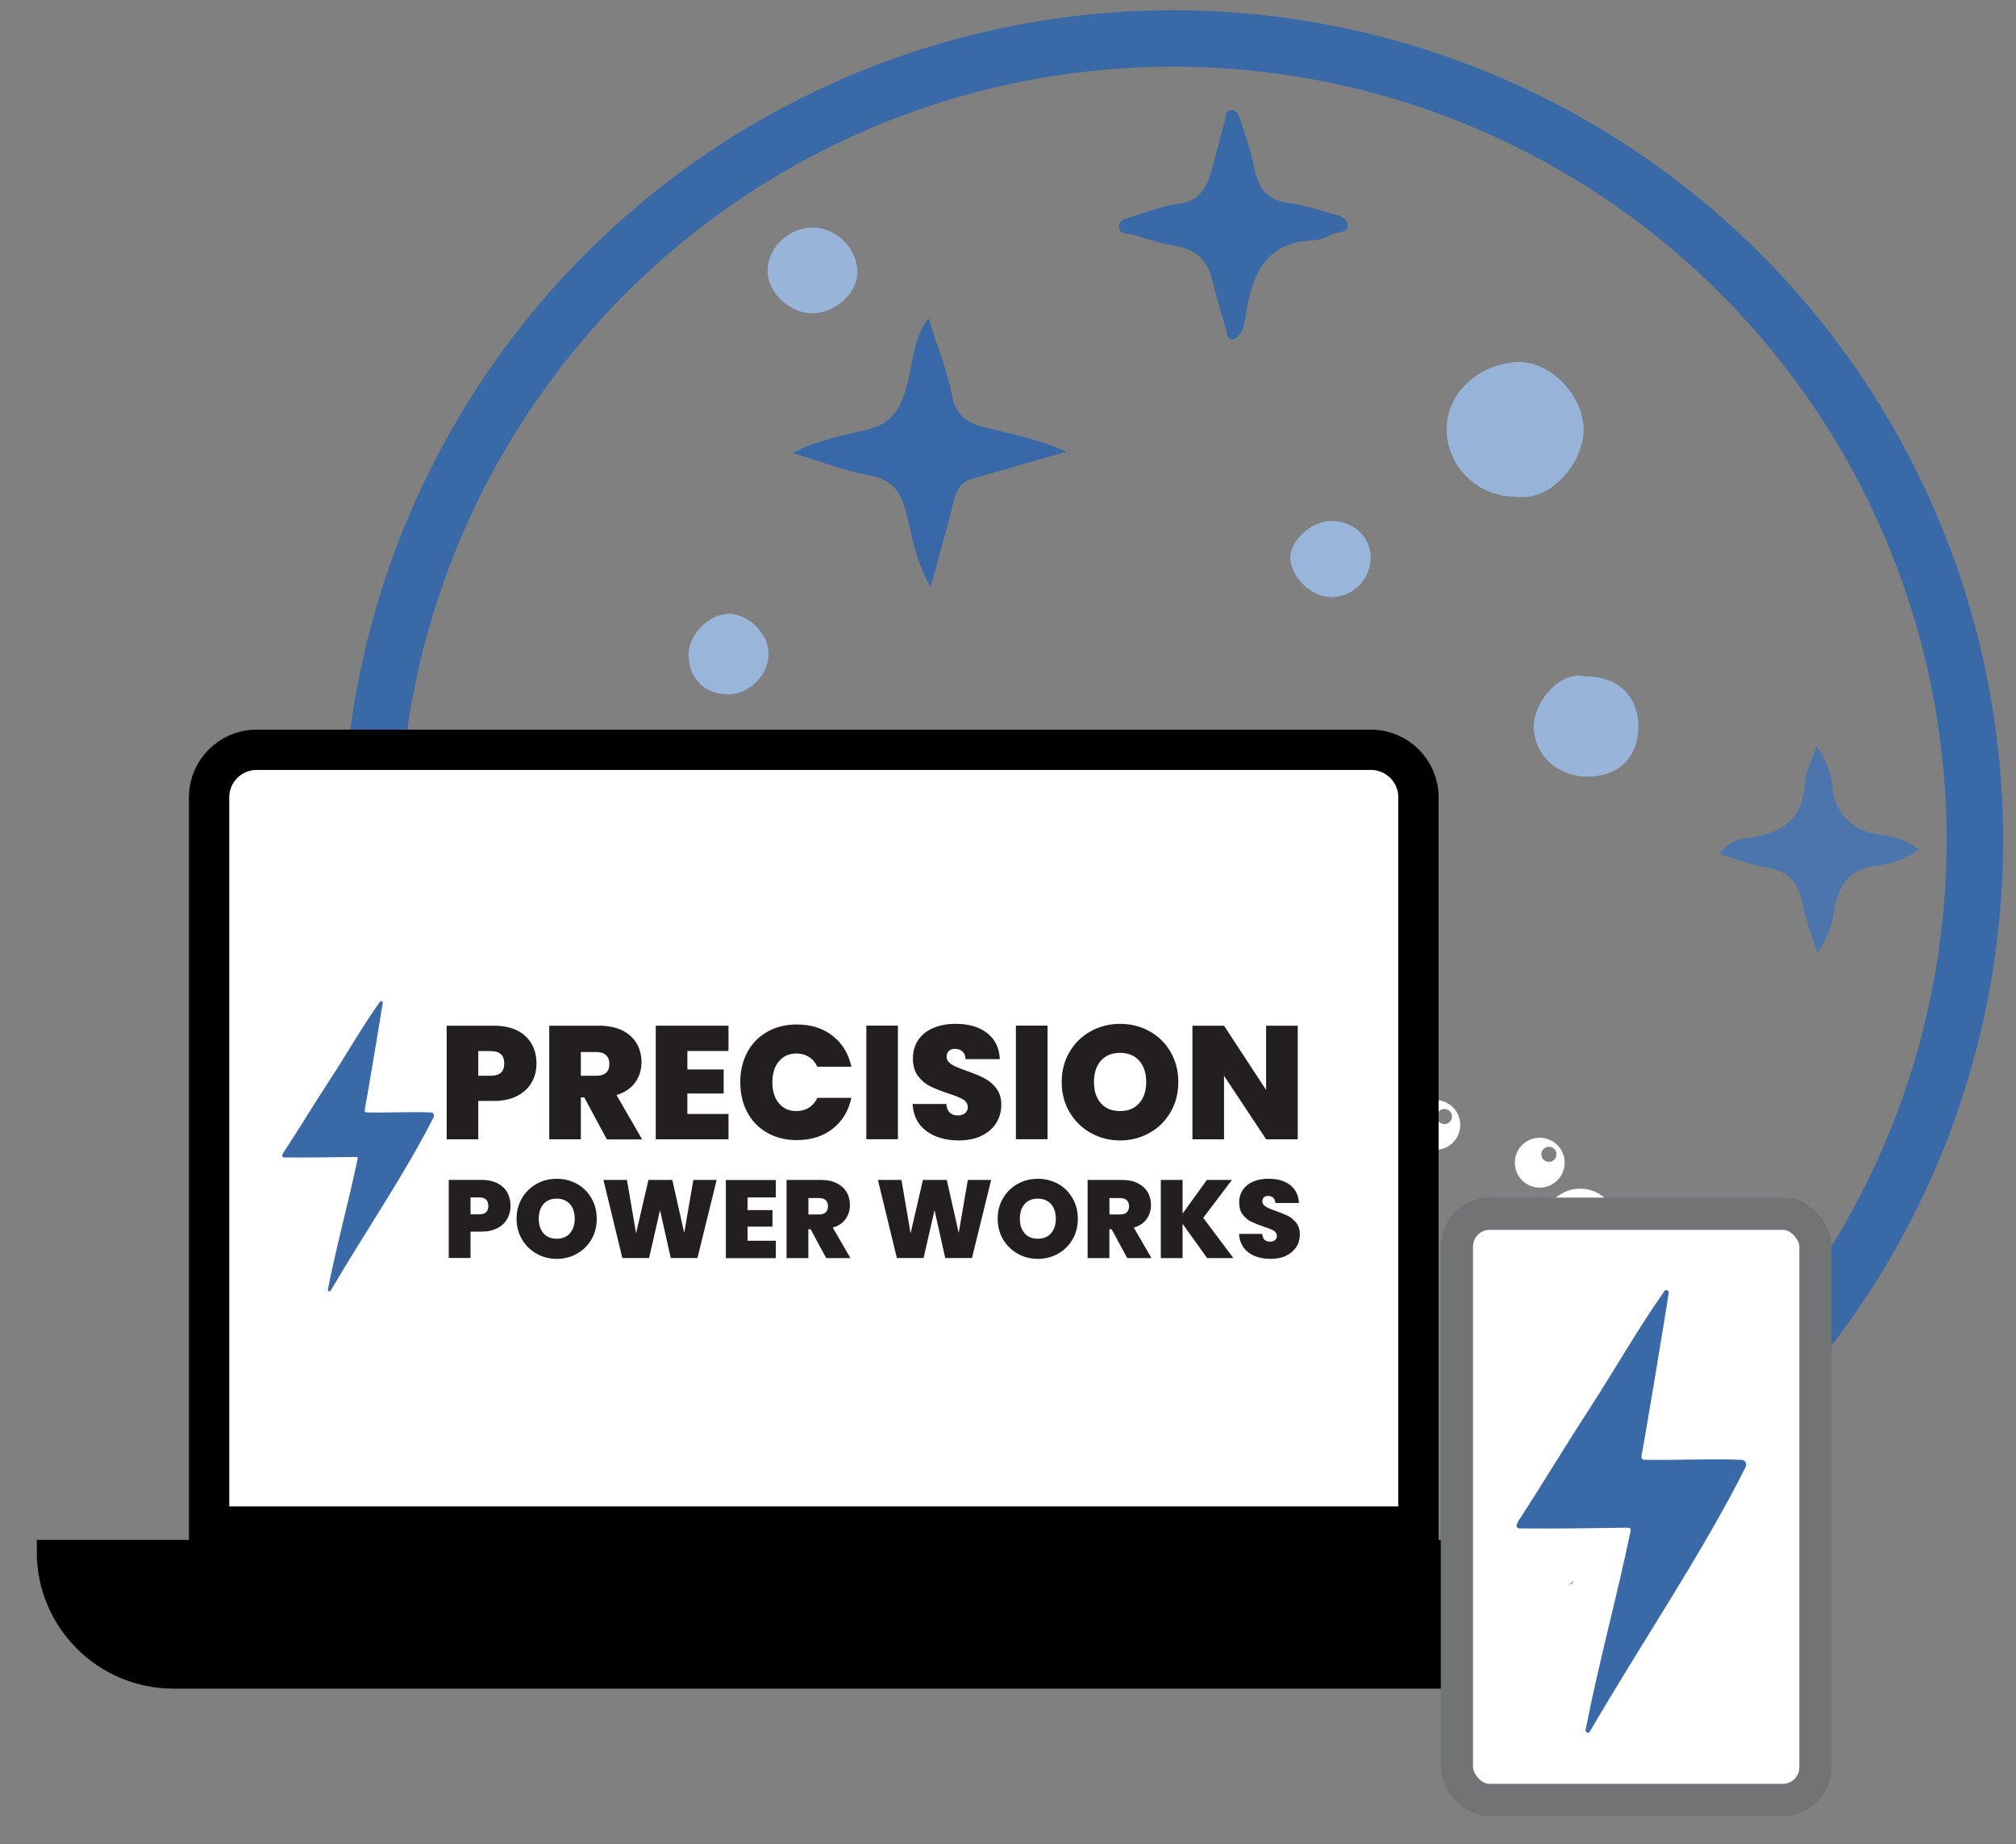 <?xml version="1.0" encoding="UTF-8"?>
<svg xmlns="http://www.w3.org/2000/svg" viewBox="0 0 250 228.72">
  <rect x="0" y="0" width="250" height="228.72" fill="#808080" stroke="none"/>
  <defs>
    <style>
      .cls-1 {
        stroke: #727375;
        stroke-width: 4px;
      }

      .cls-1, .cls-2, .cls-3, .cls-4 {
        stroke-miterlimit: 10;
      }

      .cls-1, .cls-2, .cls-5 {
        fill: #fff;
      }

      .cls-6 {
        fill: #231f20;
      }

      .cls-7 {
        fill: #3969a7;
      }

      .cls-2 {
        stroke-width: 5px;
      }

      .cls-2, .cls-4 {
        stroke: #000;
      }

      .cls-8 {
        fill: #97b3d8;
      }

      .cls-3 {
        fill: none;
        stroke: #3a69a8;
        stroke-width: 7px;
      }

      .cls-9 {
        fill: #4c75ae;
      }

      .cls-10 {
        fill: #98b4d9;
      }

      .cls-11 {
        fill: #99b5d9;
      }

      .cls-12 {
        fill: #99b4d9;
      }

      .cls-4 {
        stroke-width: 3px;
      }

      .cls-13 {
        fill: #16375f;
      }

      .cls-14 {
        fill: #3868a7;
      }
    </style>
  </defs>
  <g id="bright_color_fill" data-name="bright color fill">
    <path class="cls-5" d="M177.99,136.43c-1.7,0-3.09,1.38-3.09,3.09s1.38,3.09,3.09,3.09,3.09-1.38,3.09-3.09-1.38-3.09-3.09-3.09ZM179.12,139.42c-.52,0-.94-.42-.94-.94s.42-.94.94-.94.94.42.94.94-.42.94-.94.94Z"/>
    <g>
      <path class="cls-5" d="M195.95,147.42c-2.55,0-4.61,2.07-4.61,4.61s2.07,4.61,4.61,4.61,4.61-2.07,4.61-4.61-2.07-4.61-4.61-4.61ZM196.39,150.62c0-.66.53-1.19,1.19-1.19s1.19.53,1.19,1.19-.53,1.19-1.19,1.19-1.19-.53-1.19-1.19ZM197.87,154.68c-.54,0-.97-.44-.97-.97s.44-.97.97-.97.97.44.97.97-.44.97-.97.97Z"/>
      <path class="cls-5" d="M190.94,141.11c-1.7,0-3.09,1.38-3.09,3.09s1.38,3.09,3.09,3.09,3.09-1.38,3.09-3.09-1.38-3.09-3.09-3.09ZM192.08,144.1c-.52,0-.94-.42-.94-.94s.42-.94.94-.94.94.42.94.94-.42.94-.94.94Z"/>
    </g>
    <g>
      <g>
        <path class="cls-5" d="M94.3,142.89c-.87,2.39.36,5.04,2.76,5.91s5.04-.36,5.91-2.76-.36-5.04-2.76-5.91-5.04.36-5.91,2.76ZM97.46,143.57c-.62-.22-.93-.9-.71-1.52s.9-.93,1.52-.71.93.9.71,1.52-.9.93-1.52.71ZM101.79,143.56c-.18.5-.74.76-1.25.58s-.76-.74-.58-1.25.74-.76,1.25-.58.76.74.58,1.25Z"/>
        <path class="cls-5" d="M86.67,145.43c-.58,1.6.24,3.37,1.85,3.95s3.37-.24,3.95-1.85-.24-3.37-1.85-3.95-3.37.24-3.95,1.85ZM89.86,145.39c-.18.49-.72.74-1.21.56s-.74-.72-.56-1.21.72-.74,1.21-.56.74.72.56,1.21Z"/>
      </g>
      <g>
        <path class="cls-5" d="M85.48,153.46c-.87,2.39.36,5.04,2.76,5.91s5.04-.36,5.91-2.76-.36-5.04-2.76-5.91-5.04.36-5.91,2.76ZM88.64,154.14c-.62-.22-.93-.9-.71-1.52s.9-.93,1.52-.71.93.9.71,1.52-.9.93-1.52.71ZM92.96,154.14c-.18.5-.74.76-1.25.58s-.76-.74-.58-1.25.74-.76,1.25-.58.76.74.58,1.25Z"/>
        <path class="cls-5" d="M77.84,156.01c-.58,1.6.24,3.37,1.85,3.95s3.37-.24,3.95-1.85-.24-3.37-1.85-3.95-3.37.24-3.95,1.85ZM81.04,155.96c-.18.49-.72.74-1.21.56s-.74-.72-.56-1.21.72-.74,1.21-.56.74.72.56,1.21Z"/>
      </g>
    </g>
    <path class="cls-5" d="M153.74,101.58c.82-.17,2.07-.4,3.63-.6.32-.04.32-.51,0-.55-1.55-.19-2.81-.42-3.63-.6-.11-.02-.19-.11-.21-.21-.17-.82-.4-2.07-.6-3.63-.04-.32-.51-.32-.55,0-.19,1.55-.42,2.81-.6,3.63-.02.11-.11.19-.21.21-.82.17-2.07.4-3.63.6-.32.04-.32.51,0,.55,1.55.19,2.81.42,3.63.6.11.02.19.11.21.21.17.82.4,2.07.6,3.63.04.32.51.32.55,0,.19-1.55.42-2.81.6-3.63.02-.11.11-.19.21-.21Z"/>
    <path class="cls-5" d="M96.01,116.7c.71-.15,1.79-.35,3.13-.51.28-.03.28-.44,0-.47-1.34-.17-2.42-.37-3.13-.51-.09-.02-.16-.09-.18-.18-.15-.71-.35-1.79-.51-3.13-.03-.28-.44-.28-.47,0-.17,1.34-.37,2.42-.51,3.13-.02.09-.09.16-.18.18-.71.15-1.79.35-3.13.51-.28.03-.28.44,0,.47,1.34.17,2.42.37,3.13.51.09.02.16.09.18.18.15.71.35,1.79.51,3.13.03.28.44.28.47,0,.17-1.34.37-2.42.51-3.13.02-.09.09-.16.18-.18Z"/>
    <path class="cls-5" d="M168.09,138.08c.52-.11,1.31-.25,2.28-.37.2-.03.2-.32,0-.34-.98-.12-1.77-.27-2.28-.37-.07-.01-.12-.07-.13-.13-.11-.52-.25-1.31-.37-2.28-.03-.2-.32-.2-.34,0-.12.98-.27,1.77-.37,2.28-.01.07-.07.12-.13.13-.52.11-1.31.25-2.28.37-.2.03-.2.32,0,.34.98.12,1.77.27,2.28.37.07.01.12.07.13.13.11.52.25,1.31.37,2.28.03.2.32.2.34,0,.12-.98.27-1.77.37-2.28.01-.07.07-.12.13-.13Z"/>
  </g>
  <g id="dark_color_outline" data-name="dark color outline">
    <g>
      <circle class="cls-3" cx="145.46" cy="104.21" r="99.44"/>
      <path class="cls-8" d="M62.5,106.33c-.02-5.2,3.24-8.31,8.71-8.32,4.75,0,8.43,3.76,8.44,8.61,0,4.93-3.72,8.53-8.82,8.53-5.09,0-8.31-3.42-8.33-8.83Z"/>
      <path class="cls-7" d="M152.98,42.12c-.89-.02-.79-.74-.94-1.26-.56-1.98-1.22-3.94-1.66-5.94-.57-2.63-2.11-4.01-4.74-4.45-1.73-.29-3.42-.84-5.11-1.36-.67-.21-1.82.04-1.77-1.09.04-.74.91-.93,1.58-1.13,1.87-.55,3.72-1.37,5.63-1.58,2.68-.29,3.66-1.95,4.27-4.16.57-2.08,1.11-4.17,1.67-6.25.12-.44,0-1.09.6-1.21.72-.15,1.08.47,1.25,1,.65,2.04,1.39,4.08,1.79,6.18.48,2.54,1.64,4.02,4.35,4.33,1.82.21,3.6.86,5.39,1.34.77.2,1.72.45,1.82,1.29.13,1.13-1.07.87-1.72,1.15-.81.34-1.66.8-2.5.83-6.07.2-7.65,4.37-8.41,9.32-.18,1.17-.35,2.35-1.51,3Z"/>
      <path class="cls-8" d="M187.95,61.6c-4.61.03-8.44-3.62-8.55-8.16-.12-4.59,3.82-8.2,8.6-8.53,4.23-.29,8.41,4.21,8.38,8.41-.03,4.14-4.09,8.93-8.43,8.28Z"/>
      <path class="cls-9" d="M225.27,92.5c1.16,1.77,1.82,3.35,1.97,4.95.38,4.05,2.87,5.71,6.49,6.19,1.51.2,2.83.7,4.28,1.76-1.7,1.08-3.42,1.77-5.15,1.95-3.64.38-4.97,2.59-5.44,5.83-.24,1.63-.88,3.15-2.02,5.09-.76-2.43-1.55-4.3-1.91-6.25-.48-2.55-1.71-3.99-4.35-4.41-1.91-.31-3.76-1.05-5.86-1.67.86-1.44,2.19-1.85,3.47-2.02,4.03-.51,6.81-2.1,7.05-6.68.08-1.47.88-2.9,1.48-4.74Z"/>
      <path class="cls-10" d="M196.52,83.89c4.02-.05,6.61,2.35,6.65,6.14.04,3.79-2.37,6.25-6.18,6.29-3.82.04-6.71-2.62-6.79-6.16-.07-2.79,3.02-7.01,6.32-6.27Z"/>
      <path class="cls-12" d="M100.8,28.23c2.98,0,5.6,2.68,5.52,5.64-.06,2.56-2.81,5-5.6,4.99-2.87-.01-5.64-2.71-5.53-5.39.11-2.87,2.66-5.24,5.61-5.24Z"/>
      <path class="cls-11" d="M90.33,86.12c-3.01-.01-4.97-2.01-4.93-5.02.03-2.44,2.52-4.94,4.93-4.97,2.45-.03,4.92,2.39,4.98,4.9.07,2.6-2.39,5.11-4.99,5.1Z"/>
      <path class="cls-11" d="M165.06,64.62c2.67-.05,4.81,1.85,4.91,4.33.1,2.8-2.06,5.06-4.88,5.11-2.37.04-4.93-2.36-5.08-4.76-.13-2.18,2.52-4.64,5.05-4.69Z"/>
      <path class="cls-14" d="M115.42,72.8c-1.87-3.22-2.24-6.05-2.92-8.74-.65-2.55-1.41-4.46-4.44-5.04-3.31-.63-6.51-1.85-9.75-2.82,2.84-1.57,6.15-2.15,9.32-2.94,3.01-.75,4.01-2.57,4.77-5.22.79-2.75.74-5.8,2.73-8.62,1.08,3.47,2.33,6.54,2.95,9.73.49,2.53,1.97,3.32,4.09,3.86,3.28.84,6.63,1.44,10.05,3.01-4.1,1.18-7.82,2.27-11.55,3.32-1.38.39-2.05,1.21-2.38,2.64-.79,3.37-1.77,6.7-2.88,10.82Z"/>
    </g>
    <path class="cls-2" d="M175.89,189.33H25.93v-90.44c0-3.26,2.64-5.9,5.9-5.9h138.17c3.26,0,5.9,2.64,5.9,5.9v90.44Z"/>
    <path class="cls-4" d="M6.06,192.48h190.64v15.45H21.51c-8.53,0-15.45-6.92-15.45-15.45h0Z"/>
  </g>
  <g id="logo">
    <rect class="cls-1" x="180.67" y="150.53" width="44.46" height="72.71" rx="4.05" ry="4.05"/>
    <path class="cls-13" d="M194.68,196.51c.07-.07.15-.14.22-.21l.04.04c-.07.07-.15.14-.22.21l-.04-.04Z"/>
    <path class="cls-13" d="M194.9,196.3c.07-.07.15-.14.22-.2,0,0,.03.03.03.03-.07.07-.14.14-.22.21l-.04-.04Z"/>
    <g>
      <path class="cls-6" d="M65.94,134.23c-.39.7-.99,1.26-1.78,1.68-.79.42-1.76.63-2.91.63h-1.94v4.76h-3.92v-14.09h5.86c1.13,0,2.1.2,2.89.6s1.39.95,1.79,1.66c.4.71.6,1.52.6,2.44,0,.85-.2,1.63-.59,2.33ZM62.53,131.9c0-1.03-.55-1.54-1.66-1.54h-1.56v3.06h1.56c1.11,0,1.66-.51,1.66-1.52Z"/>
      <path class="cls-6" d="M75.25,141.3l-2.8-5.2h-.42v5.2h-3.92v-14.09h6.18c1.13,0,2.09.2,2.88.59s1.38.93,1.78,1.62c.4.69.6,1.46.6,2.31,0,.96-.26,1.8-.79,2.53-.53.73-1.3,1.24-2.31,1.55l3.18,5.5h-4.38ZM72.03,133.42h1.94c.53,0,.93-.13,1.2-.38.27-.25.4-.62.4-1.1,0-.45-.14-.81-.41-1.07-.27-.26-.67-.39-1.19-.39h-1.94v2.94Z"/>
      <path class="cls-6" d="M85.24,130.34v2.3h4.5v2.98h-4.5v2.54h5.1v3.14h-9.02v-14.09h9.02v3.14h-5.1Z"/>
      <path class="cls-6" d="M92.67,130.51c.58-1.09,1.4-1.93,2.47-2.54,1.07-.61,2.29-.91,3.68-.91,1.76,0,3.24.47,4.44,1.41,1.2.94,1.97,2.22,2.32,3.83h-4.22c-.25-.53-.6-.94-1.05-1.22-.45-.28-.96-.42-1.55-.42-.91,0-1.63.32-2.17.97-.54.65-.81,1.51-.81,2.59s.27,1.96.81,2.61c.54.65,1.26.97,2.17.97.59,0,1.1-.14,1.55-.42.45-.28.8-.69,1.05-1.22h4.22c-.35,1.61-1.12,2.89-2.32,3.83-1.2.94-2.68,1.41-4.44,1.41-1.39,0-2.61-.3-3.68-.91-1.07-.61-1.89-1.45-2.47-2.54-.58-1.09-.87-2.33-.87-3.73s.29-2.62.87-3.71Z"/>
      <path class="cls-6" d="M111.35,127.2v14.09h-3.92v-14.09h3.92Z"/>
      <path class="cls-6" d="M114.87,140.27c-1.05-.78-1.62-1.9-1.7-3.35h4.18c.04.49.19.85.44,1.08s.58.34.98.34c.36,0,.66-.09.89-.27.23-.18.35-.43.35-.75,0-.41-.19-.73-.58-.96-.39-.23-1.01-.48-1.88-.76-.92-.31-1.66-.6-2.23-.89s-1.06-.71-1.48-1.26c-.42-.55-.63-1.28-.63-2.17s.23-1.68.68-2.33c.45-.65,1.08-1.14,1.88-1.47.8-.33,1.71-.5,2.72-.5,1.64,0,2.95.38,3.93,1.15.98.77,1.5,1.84,1.57,3.23h-4.26c-.01-.43-.14-.75-.39-.96-.25-.21-.56-.32-.95-.32-.29,0-.53.09-.72.26s-.28.42-.28.74c0,.27.1.5.31.69.21.19.46.36.77.5.31.14.76.32,1.36.53.89.31,1.63.61,2.21.91s1.08.72,1.5,1.26c.42.54.63,1.22.63,2.05s-.21,1.59-.63,2.26c-.42.67-1.03,1.19-1.82,1.58-.79.39-1.73.58-2.81.58-1.64,0-2.99-.39-4.04-1.17Z"/>
      <path class="cls-6" d="M129.9,127.2v14.09h-3.92v-14.09h3.92Z"/>
      <path class="cls-6" d="M135.26,140.51c-1.11-.62-1.98-1.48-2.63-2.58-.65-1.1-.97-2.34-.97-3.73s.32-2.63.97-3.73c.65-1.1,1.52-1.96,2.63-2.57,1.11-.61,2.32-.92,3.64-.92s2.55.31,3.65.92c1.1.61,1.97,1.47,2.61,2.57.64,1.1.96,2.34.96,3.73s-.32,2.63-.96,3.73c-.64,1.1-1.51,1.96-2.62,2.58-1.11.62-2.32.93-3.64.93s-2.53-.31-3.64-.93ZM141.27,136.82c.58-.65.87-1.53.87-2.62s-.29-2-.87-2.65c-.58-.65-1.37-.97-2.37-.97s-1.81.32-2.38.97c-.57.65-.86,1.53-.86,2.65s.29,1.98.86,2.63,1.37.97,2.38.97,1.79-.33,2.37-.98Z"/>
      <path class="cls-6" d="M160.93,141.3h-3.92l-5.22-7.88v7.88h-3.92v-14.09h3.92l5.22,7.98v-7.98h3.92v14.09Z"/>
    </g>
    <g>
      <path class="cls-6" d="M62.9,151.17c-.27.48-.68.87-1.22,1.15-.55.29-1.21.43-2,.43h-1.33v3.27h-2.7v-9.69h4.03c.78,0,1.44.14,1.99.41.54.28.96.66,1.23,1.14.27.49.41,1.04.41,1.68,0,.59-.13,1.12-.41,1.6ZM60.56,149.57c0-.71-.38-1.06-1.14-1.06h-1.07v2.1h1.07c.76,0,1.14-.35,1.14-1.04Z"/>
      <path class="cls-6" d="M66.54,155.49c-.76-.43-1.36-1.02-1.81-1.77-.44-.76-.67-1.61-.67-2.56s.22-1.81.67-2.56c.44-.76,1.05-1.34,1.81-1.77s1.59-.63,2.5-.63,1.75.21,2.51.63c.76.42,1.35,1.01,1.79,1.77.44.76.66,1.61.66,2.56s-.22,1.81-.66,2.56c-.44.76-1.04,1.35-1.8,1.77-.76.43-1.59.64-2.5.64s-1.74-.21-2.5-.64ZM70.67,152.95c.4-.45.6-1.05.6-1.8s-.2-1.38-.6-1.82c-.4-.44-.94-.67-1.63-.67s-1.24.22-1.64.67c-.39.44-.59,1.05-.59,1.82s.2,1.36.59,1.81c.39.45.94.67,1.64.67s1.23-.22,1.63-.67Z"/>
      <path class="cls-6" d="M88.87,146.34l-2.38,9.69h-3.31l-1.33-5.94-1.36,5.94h-3.31l-2.35-9.69h2.92l1.13,6.63,1.53-6.63h2.96l1.48,6.57,1.13-6.57h2.91Z"/>
      <path class="cls-6" d="M92.7,148.5v1.58h3.09v2.05h-3.09v1.75h3.51v2.16h-6.2v-9.69h6.2v2.16h-3.51Z"/>
      <path class="cls-6" d="M102.45,156.03l-1.92-3.57h-.29v3.57h-2.7v-9.69h4.25c.78,0,1.44.13,1.98.41s.95.64,1.22,1.11c.28.47.41,1,.41,1.59,0,.66-.18,1.24-.54,1.74-.36.5-.89.86-1.59,1.06l2.19,3.78h-3.01ZM100.24,150.62h1.33c.37,0,.64-.09.83-.26.18-.17.28-.43.28-.76,0-.31-.09-.56-.28-.74s-.46-.27-.82-.27h-1.33v2.02Z"/>
      <path class="cls-6" d="M122.91,146.34l-2.38,9.69h-3.31l-1.33-5.94-1.36,5.94h-3.31l-2.35-9.69h2.92l1.13,6.63,1.53-6.63h2.96l1.48,6.57,1.13-6.57h2.91Z"/>
      <path class="cls-6" d="M126.2,155.49c-.76-.43-1.36-1.02-1.81-1.77-.44-.76-.67-1.61-.67-2.56s.22-1.81.67-2.56c.44-.76,1.05-1.34,1.81-1.77s1.59-.63,2.5-.63,1.75.21,2.51.63c.76.42,1.35,1.01,1.79,1.77.44.76.66,1.61.66,2.56s-.22,1.81-.66,2.56c-.44.76-1.04,1.35-1.8,1.77-.76.43-1.59.64-2.5.64s-1.74-.21-2.5-.64ZM130.33,152.95c.4-.45.6-1.05.6-1.8s-.2-1.38-.6-1.82c-.4-.44-.94-.67-1.63-.67s-1.24.22-1.64.67c-.39.44-.59,1.05-.59,1.82s.2,1.36.59,1.81c.39.45.94.67,1.64.67s1.23-.22,1.63-.67Z"/>
      <path class="cls-6" d="M139.78,156.03l-1.92-3.57h-.29v3.57h-2.7v-9.69h4.25c.78,0,1.44.13,1.98.41s.95.64,1.22,1.11c.28.47.41,1,.41,1.59,0,.66-.18,1.24-.54,1.74-.36.5-.89.86-1.59,1.06l2.19,3.78h-3.01ZM137.57,150.62h1.33c.37,0,.64-.09.83-.26.18-.17.28-.43.28-.76,0-.31-.09-.56-.28-.74s-.46-.27-.82-.27h-1.33v2.02Z"/>
      <path class="cls-6" d="M149.69,156.03l-3.04-4.25v4.25h-2.7v-9.69h2.7v4.18l3.01-4.18h3.11l-3.56,4.7,3.74,4.99h-3.26Z"/>
      <path class="cls-6" d="M154.82,155.33c-.72-.54-1.11-1.3-1.17-2.3h2.87c.03.34.13.59.3.74.17.16.4.23.67.23.25,0,.45-.06.61-.19.16-.12.24-.29.24-.52,0-.28-.13-.5-.4-.66-.27-.16-.7-.33-1.29-.52-.63-.21-1.14-.42-1.53-.61s-.73-.49-1.02-.87c-.29-.38-.43-.88-.43-1.49s.16-1.16.47-1.6c.31-.44.74-.78,1.29-1.01.55-.23,1.17-.34,1.87-.34,1.13,0,2.03.26,2.7.79s1.03,1.27,1.08,2.22h-2.93c0-.29-.1-.51-.27-.66s-.39-.22-.65-.22c-.2,0-.37.06-.5.18-.13.12-.19.29-.19.51,0,.18.07.34.21.47.14.13.32.25.53.34.21.1.52.22.93.37.61.21,1.12.42,1.52.62.4.21.74.5,1.03.87.29.37.43.84.43,1.41s-.14,1.1-.43,1.55c-.29.46-.71.82-1.25,1.09-.54.27-1.19.4-1.93.4-1.13,0-2.05-.27-2.78-.8Z"/>
    </g>
    <path class="cls-7" d="M53.77,138.55c.13-.26-.05-.57-.34-.58-2.58-.1-5.21.05-7.8,0-.24,0-.45,0-.4-.33h0s0,0,0,0c0,0,0,0,0,0,.14-.64,1.94-11.29,2.23-13.26.03-.2-.23-.3-.34-.14-2.19,3.06-4.11,6.46-6.18,9.63h0c-1.88,2.88-3.68,5.83-5.56,8.74-.27.36-.73,1.03.08.94,2.85.03,5.7-.02,8.55-.06.35,0,.38.05.31.37-1.12,5.37-2.62,10.72-3.66,16.07-.04.21.24.32.35.13,4.14-7.07,9.26-14.55,12.77-21.52ZM45.24,137.63s-.04.08-.05.11c.01-.03.03-.07.05-.11ZM45.95,132.37s0,0,0,0c0,0,0,0,0,0ZM46.62,128.58s-.01-.04-.02-.07c0-.02.01-.04.02-.06v.13Z"/>
    <path class="cls-7" d="M216.47,181.94c.2-.4-.08-.87-.52-.89-3.9-.15-7.87.07-11.79,0-.36,0-.67,0-.6-.51h0s0,0,0,0c0,0,0,.01,0,.01.22-.97,2.94-17.21,3.37-20.22.04-.3-.35-.46-.52-.21-3.31,4.67-6.21,9.85-9.36,14.68h0c-2.84,4.39-5.57,8.9-8.41,13.32-.4.56-1.11,1.57.13,1.44,4.31.05,8.62-.03,12.93-.09.53,0,.58.07.47.57-1.69,8.18-3.96,16.34-5.54,24.51-.06.32.37.48.53.2,6.26-10.78,14-22.19,19.32-32.82ZM203.57,180.53c-.03.06-.05.12-.07.17.02-.05.04-.11.07-.17ZM204.64,172.51s0,0,0,0c0,0,0,0,0,0ZM205.65,166.73s-.02-.07-.03-.1c.01-.03.02-.07.04-.1v.2Z"/>
  </g>
</svg>